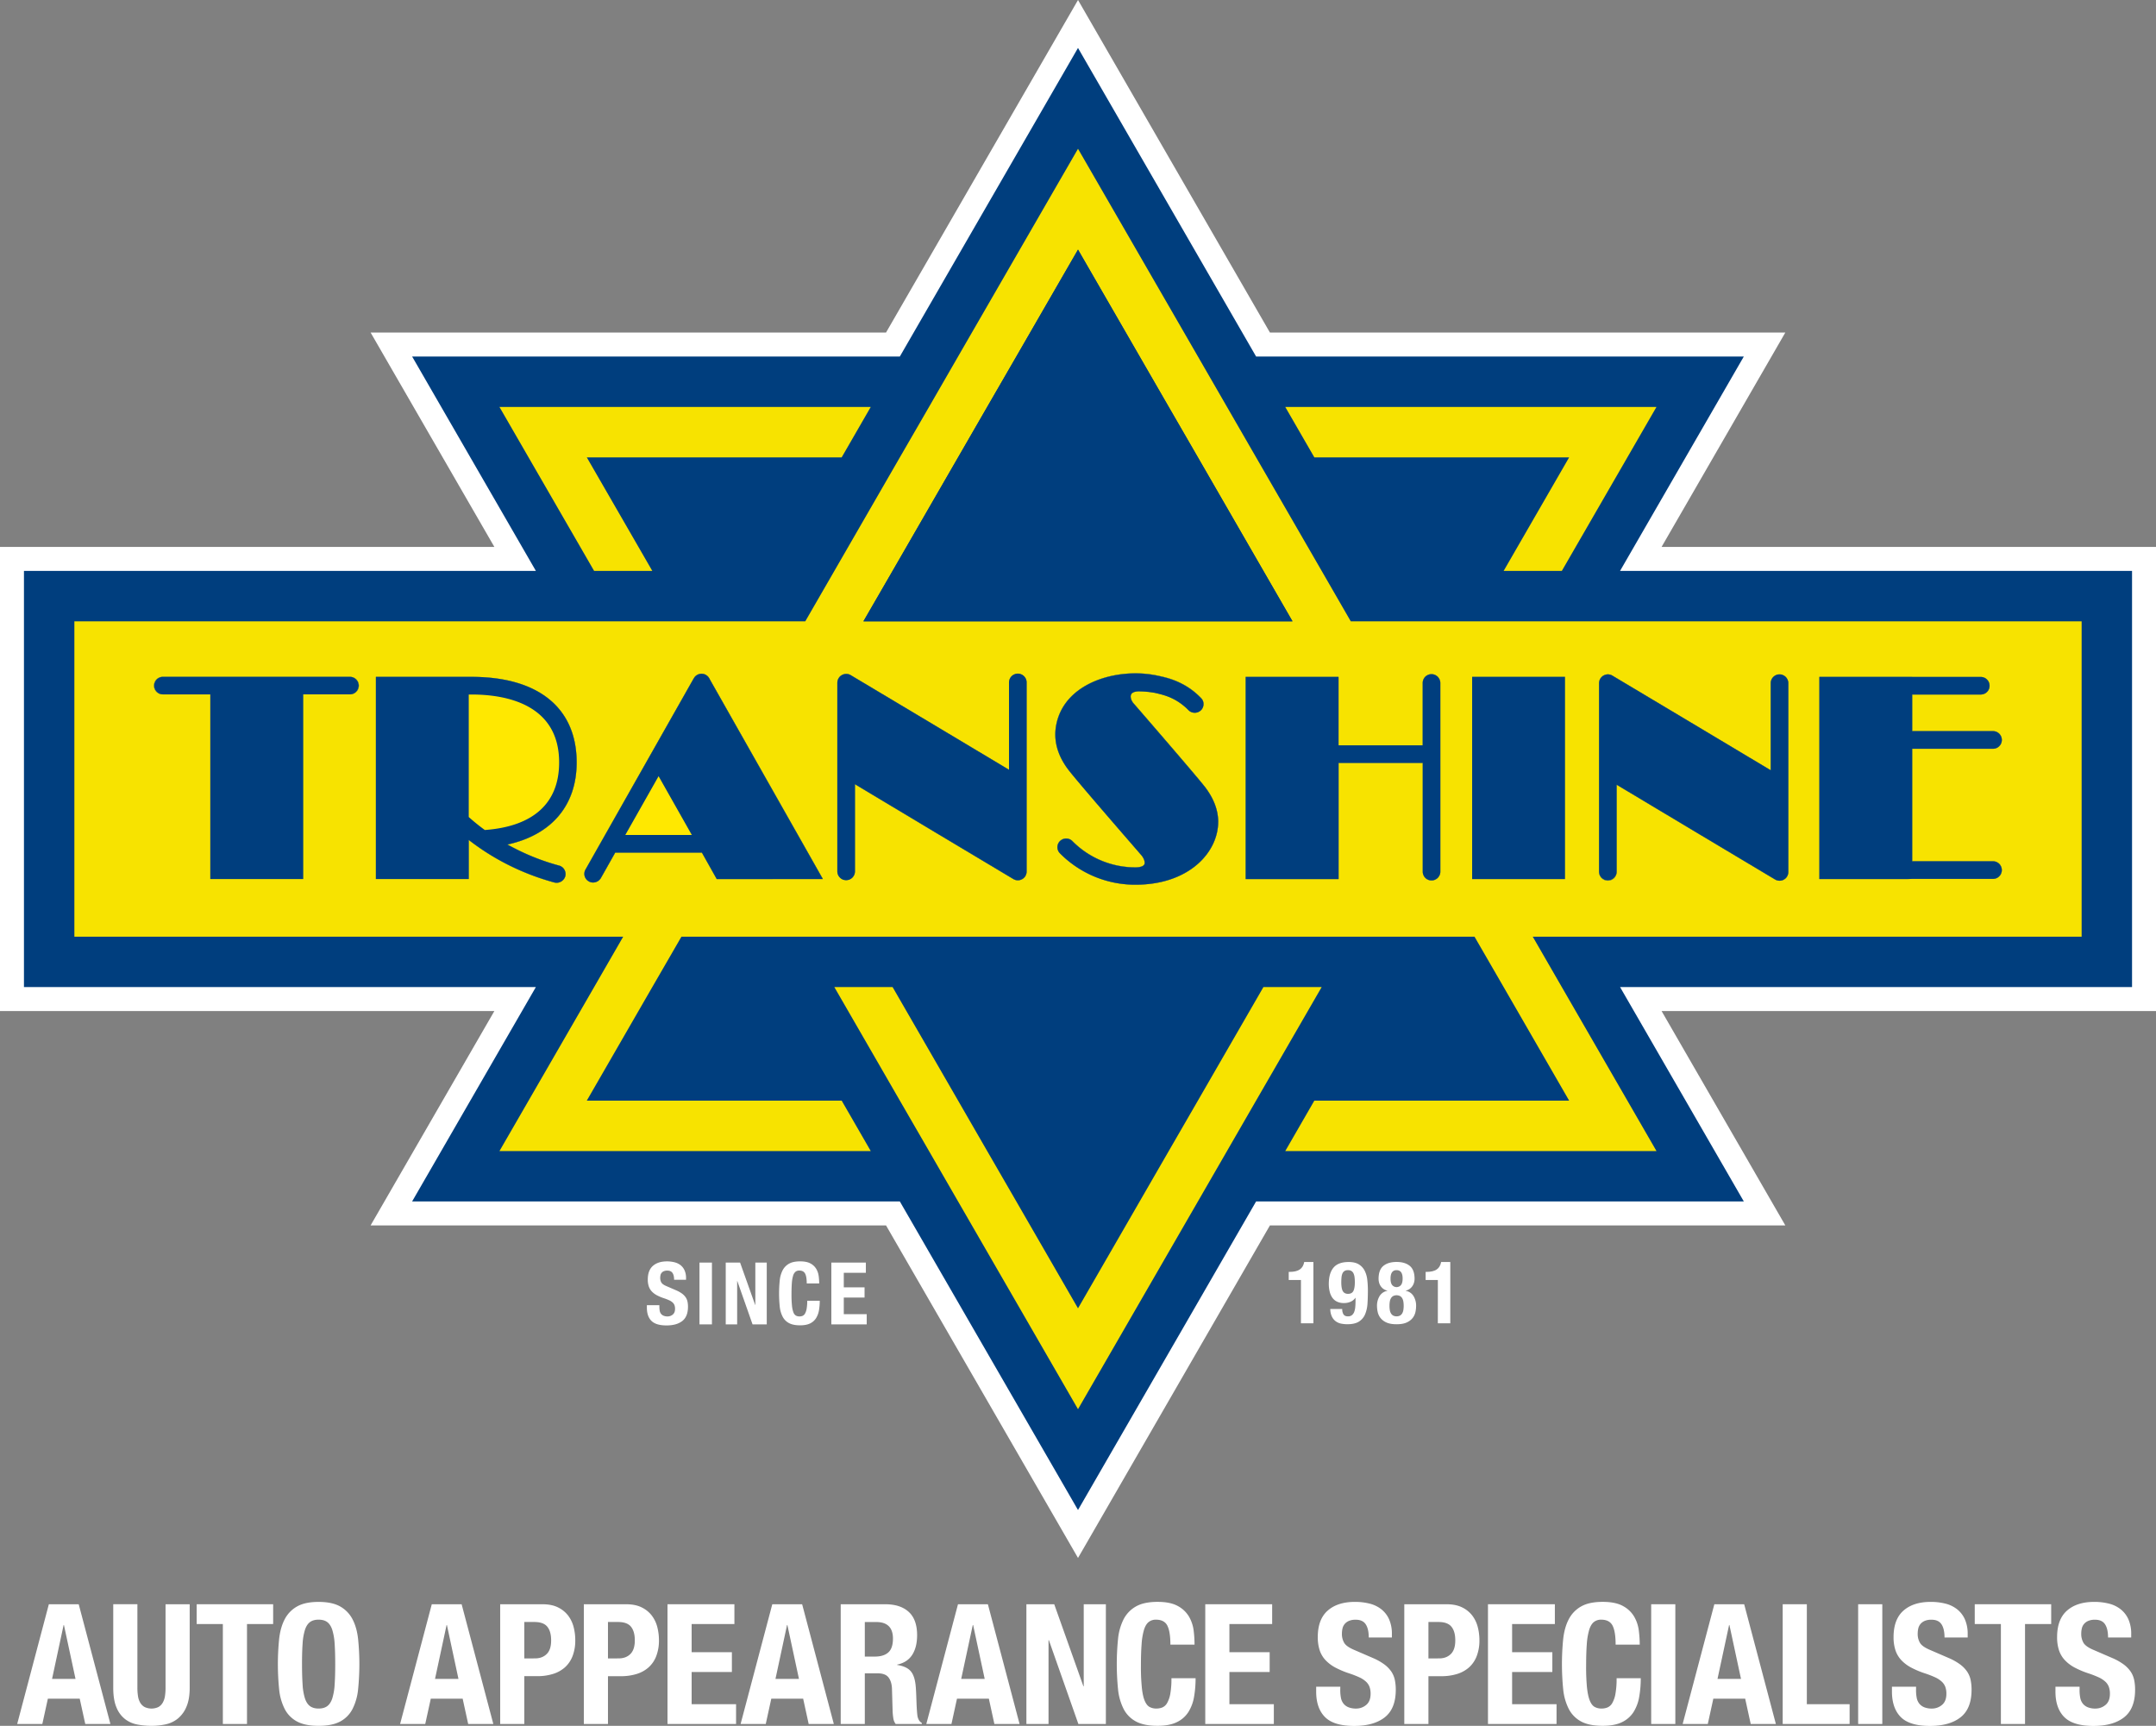 <svg xmlns="http://www.w3.org/2000/svg" id="Layer_1" data-name="Layer 1" viewBox="0 0 2469.23 1976.19"><rect x="0" y="0" width="2469.23" height="1976.19" fill="#808080" stroke="none"/><defs><style>.cls-1{fill:#fff;}.cls-2{fill:#003e7e;}.cls-3{fill:#f7e300;}.cls-4{fill:#ffe800;}</style></defs><polygon class="cls-1" points="1234.63 0 1014.74 380.79 424.45 380.79 566.19 626.26 0 626.26 0 1157.69 566.19 1157.69 424.45 1403.15 1014.74 1403.15 1234.63 1783.94 1454.44 1403.15 2044.7 1403.15 1902.97 1157.69 2469.23 1157.69 2469.23 626.26 1902.97 626.26 2044.7 380.79 1454.44 380.79 1234.63 0"></polygon><polygon class="cls-2" points="2441.79 653.69 1855.44 653.69 1997.16 408.24 1438.6 408.24 1234.62 54.88 1030.56 408.24 472 408.24 613.72 653.69 27.44 653.69 27.44 1130.25 613.72 1130.25 472 1375.71 1030.56 1375.71 1234.62 1729.07 1438.6 1375.71 1997.16 1375.71 1855.44 1130.25 2441.79 1130.25 2441.79 653.69"></polygon><path class="cls-1" d="M78,1872.74h.38l13.26,61.66H64.78Zm-16.9-23.8L24.83,1986.05h28.8l6.35-29H96.45l6.35,29h28.8L95.3,1848.94Z" transform="translate(-5.15 -11.98)"></path><path class="cls-1" d="M162.5,1944.57a61.88,61.88,0,0,0,.68,9.51,21.2,21.2,0,0,0,2.5,7.49,13.35,13.35,0,0,0,5,5,18.58,18.58,0,0,0,16,0,13.64,13.64,0,0,0,4.89-5,21.61,21.61,0,0,0,2.51-7.49,63.23,63.23,0,0,0,.67-9.51v-95.63h27.65v95.63q0,13.08-3.66,21.6a34.45,34.45,0,0,1-9.78,13.56,33.33,33.33,0,0,1-14,6.71,76.09,76.09,0,0,1-16.33,1.72,84.6,84.6,0,0,1-16.32-1.53,32.92,32.92,0,0,1-14-6.24A32,32,0,0,1,138.5,1967q-3.66-8.62-3.65-22.46v-95.63H162.5Z" transform="translate(-5.15 -11.98)"></path><polygon class="cls-1" points="312.83 1859.62 282.88 1859.62 282.88 1974.07 255.23 1974.07 255.23 1859.62 225.26 1859.62 225.26 1836.95 312.83 1836.95 312.83 1859.62"></polygon><path class="cls-1" d="M324.83,1888.78q1.44-13.14,6.34-22.56a35.6,35.6,0,0,1,14.11-14.69q9.23-5.28,24.78-5.27t24.77,5.27a35.6,35.6,0,0,1,14.11,14.69q4.9,9.42,6.34,22.56a285.94,285.94,0,0,1,0,57.52,63.32,63.32,0,0,1-6.34,22.47,33.64,33.64,0,0,1-14.11,14.4q-9.22,5-24.77,5t-24.78-5a33.64,33.64,0,0,1-14.11-14.4,63.32,63.32,0,0,1-6.34-22.47,289.92,289.92,0,0,1,0-57.52M351.72,1941a65.23,65.23,0,0,0,2.68,15.75c1.35,4,3.26,7,5.77,8.83s5.79,2.78,9.89,2.78,7.39-.92,9.89-2.78,4.42-4.8,5.76-8.83A66.17,66.17,0,0,0,388.4,1941q.68-9.69.67-23.53t-.67-23.42a67.3,67.3,0,0,0-2.69-15.75c-1.34-4.1-3.27-7.07-5.76-8.93s-5.81-2.78-9.89-2.78-7.4.92-9.89,2.78-4.42,4.83-5.77,8.93a66.32,66.32,0,0,0-2.68,15.75q-.69,9.6-.68,23.42t.68,23.53" transform="translate(-5.15 -11.98)"></path><path class="cls-1" d="M533.85,1848.94l36.3,137.11h-28.8l-6.33-29H498.53l-6.35,29h-28.8l36.29-137.11Zm-3.64,85.45L517,1872.74h-.38l-13.24,61.65Z" transform="translate(-5.15 -11.98)"></path><path class="cls-1" d="M626.37,1848.94q10.56,0,17.76,3.55a32.51,32.51,0,0,1,11.62,9.31,36.67,36.67,0,0,1,6.33,13.15A59.39,59.39,0,0,1,664,1890a49.29,49.29,0,0,1-3.16,18.45,33.38,33.38,0,0,1-8.84,12.86,36.87,36.87,0,0,1-13.72,7.49,60.42,60.42,0,0,1-17.86,2.49H605.63v54.74H578V1848.94Zm-8.45,62c5.51,0,9.94-1.67,13.35-5s5.09-8.5,5.09-15.55-1.47-12.16-4.42-15.76-7.88-5.37-14.79-5.37H605.63V1911Z" transform="translate(-5.15 -11.98)"></path><path class="cls-1" d="M722.19,1848.94q10.57,0,17.77,3.55a32.47,32.47,0,0,1,11.61,9.31,36.52,36.52,0,0,1,6.34,13.15,59.84,59.84,0,0,1,1.92,15.08,49.49,49.49,0,0,1-3.16,18.45,33.38,33.38,0,0,1-8.84,12.86,36.87,36.87,0,0,1-13.72,7.49,60.42,60.42,0,0,1-17.86,2.49h-14.8v54.74H673.81V1848.94Zm-8.45,62c5.52,0,10-1.67,13.36-5s5.08-8.5,5.08-15.55-1.48-12.16-4.41-15.76-7.88-5.37-14.79-5.37H701.45V1911Z" transform="translate(-5.15 -11.98)"></path><polygon class="cls-1" points="841.1 1859.62 792.12 1859.62 792.12 1891.87 838.22 1891.87 838.22 1914.54 792.12 1914.54 792.12 1951.41 843.01 1951.41 843.01 1974.07 764.47 1974.07 764.47 1836.95 841.1 1836.95 841.1 1859.62"></polygon><path class="cls-1" d="M923.84,1848.94l36.28,137.11h-28.8l-6.33-29H888.5l-6.34,29H853.35l36.29-137.11Zm-3.66,85.45-13.24-61.65h-.4l-13.24,61.65Z" transform="translate(-5.15 -11.98)"></path><path class="cls-1" d="M1019,1848.94q17.3,0,26.89,8.74t9.61,26.59q0,13.83-5.58,22.56t-17.28,11.24v.39q10.36,1.55,15.17,6.72t6,16.71c.25,2.56.44,5.35.57,8.34s.26,6.38.38,10.09c.26,7.3.64,12.86,1.16,16.71.77,3.85,2.43,6.46,5,7.86v1.17h-30a14.8,14.8,0,0,1-2.68-6.63,73.43,73.43,0,0,1-.78-7.78l-.76-26.31q-.39-8.05-4-12.67t-12.28-4.61H995.6v58H968V1848.94Zm-11.9,59.92q10,0,15.36-4.71t5.38-15.85q0-19-19.2-19H995.6v39.57Z" transform="translate(-5.15 -11.98)"></path><path class="cls-1" d="M1136.56,1848.94l36.29,137.11H1144l-6.33-29h-36.49l-6.34,29h-28.8l36.28-137.11Zm-3.66,85.45-13.24-61.65h-.4L1106,1934.39Z" transform="translate(-5.15 -11.98)"></path><polygon class="cls-1" points="1240.8 1930.87 1241.18 1930.87 1241.18 1836.96 1266.53 1836.96 1266.53 1974.08 1235.05 1974.08 1201.25 1878.06 1200.86 1878.06 1200.86 1974.08 1175.51 1974.08 1175.51 1836.96 1207.4 1836.96 1240.8 1930.87"></polygon><path class="cls-1" d="M1342.11,1873.42c-2.37-4.53-6.69-6.82-13-6.82a12.93,12.93,0,0,0-8.54,2.8q-3.36,2.77-5.28,9a76.18,76.18,0,0,0-2.68,16.31q-.78,10.1-.78,24.68a237.48,237.48,0,0,0,1.07,25.16q1,9.6,3.26,14.89t5.57,7.11a16.11,16.11,0,0,0,7.78,1.82,18.27,18.27,0,0,0,6.81-1.25,11.63,11.63,0,0,0,5.48-5,32.84,32.84,0,0,0,3.65-10.56,97.08,97.08,0,0,0,1.33-17.95h27.66a124,124,0,0,1-1.72,21.12,47.78,47.78,0,0,1-6.44,17.47,31.92,31.92,0,0,1-13.25,11.71q-8.55,4.23-22.18,4.23-15.54,0-24.77-5a33.69,33.69,0,0,1-14.12-14.41,63.52,63.52,0,0,1-6.34-22.47,287.82,287.82,0,0,1,0-57.51,63.72,63.72,0,0,1,6.34-22.57,35.44,35.44,0,0,1,14.12-14.69q9.23-5.28,24.77-5.28,14.77,0,23.33,4.81a32.7,32.7,0,0,1,12.77,12.19,42.11,42.11,0,0,1,5.28,15.94,127.88,127.88,0,0,1,1,16h-27.65q0-15-3.55-21.81" transform="translate(-5.15 -11.98)"></path><polygon class="cls-1" points="1456.99 1859.62 1408.02 1859.62 1408.02 1891.87 1454.12 1891.87 1454.12 1914.54 1408.02 1914.54 1408.02 1951.41 1458.91 1951.41 1458.91 1974.07 1380.37 1974.07 1380.37 1836.95 1456.99 1836.95 1456.99 1859.62"></polygon><path class="cls-1" d="M1540.11,1947.26a46.75,46.75,0,0,0,.77,8.74,15.15,15.15,0,0,0,2.89,6.63,14,14,0,0,0,5.65,4.22,22.58,22.58,0,0,0,8.95,1.53,17.61,17.61,0,0,0,11.42-4.12q5.07-4.12,5.08-12.78a22.86,22.86,0,0,0-1.25-8,15.75,15.75,0,0,0-4.12-6,29.18,29.18,0,0,0-7.59-4.9,112.53,112.53,0,0,0-11.62-4.51,100.07,100.07,0,0,1-15.94-6.72,43.27,43.27,0,0,1-11.23-8.55,30.49,30.49,0,0,1-6.62-11.33,47.66,47.66,0,0,1-2.12-14.88q0-20.36,11.34-30.35t31.1-10a67.8,67.8,0,0,1,17,2,35.29,35.29,0,0,1,13.44,6.53,30.45,30.45,0,0,1,8.84,11.52,40.77,40.77,0,0,1,3.16,16.81V1887h-26.5q0-9.8-3.46-15.08c-2.29-3.51-6.14-5.27-11.52-5.27a19.15,19.15,0,0,0-7.68,1.34,12.9,12.9,0,0,0-4.89,3.55,12.32,12.32,0,0,0-2.51,5.08,26.76,26.76,0,0,0-.67,6,19.77,19.77,0,0,0,2.7,10.67c1.78,2.87,5.63,5.53,11.51,8l21.32,9.21a65,65,0,0,1,12.87,7.21,35.07,35.07,0,0,1,8,8.06,27,27,0,0,1,4.13,9.51,53.63,53.63,0,0,1,1.15,11.52q0,21.69-12.58,31.58t-35,9.9q-23.41,0-33.5-10.18t-10.09-29.19v-5.56h27.65Z" transform="translate(-5.15 -11.98)"></path><path class="cls-1" d="M1661.87,1848.94c7,0,13,1.19,17.76,3.55a32.8,32.8,0,0,1,11.63,9.31,37.17,37.17,0,0,1,6.33,13.15,59.83,59.83,0,0,1,1.91,15.08,49.29,49.29,0,0,1-3.16,18.45,33.47,33.47,0,0,1-8.83,12.86,37,37,0,0,1-13.73,7.49,60.47,60.47,0,0,1-17.86,2.49h-14.8v54.74h-27.65V1848.94Zm-8.45,62q8.25,0,13.35-5c3.39-3.33,5.09-8.5,5.09-15.55s-1.48-12.16-4.43-15.76-7.86-5.37-14.78-5.37h-11.53V1911Z" transform="translate(-5.15 -11.98)"></path><polygon class="cls-1" points="1780.76 1859.62 1731.8 1859.62 1731.8 1891.87 1777.88 1891.87 1777.88 1914.54 1731.8 1914.54 1731.8 1951.41 1782.68 1951.41 1782.68 1974.07 1704.15 1974.07 1704.15 1836.95 1780.76 1836.95 1780.76 1859.62"></polygon><path class="cls-1" d="M1852,1873.42c-2.37-4.53-6.69-6.82-13-6.82a12.93,12.93,0,0,0-8.54,2.8q-3.37,2.77-5.28,9a77.3,77.3,0,0,0-2.7,16.31q-.75,10.1-.76,24.68a243.87,243.87,0,0,0,1,25.16q1.07,9.6,3.27,14.89t5.58,7.11a16.08,16.08,0,0,0,7.78,1.82,18.22,18.22,0,0,0,6.8-1.25,11.59,11.59,0,0,0,5.48-5,32.37,32.37,0,0,0,3.65-10.56,97,97,0,0,0,1.34-17.95h27.66a121.94,121.94,0,0,1-1.74,21.12,47.58,47.58,0,0,1-6.42,17.47,31.88,31.88,0,0,1-13.26,11.71q-8.54,4.23-22.17,4.23-15.56,0-24.78-5a33.72,33.72,0,0,1-14.11-14.41,63.31,63.31,0,0,1-6.35-22.47,289.82,289.82,0,0,1,0-57.51q1.44-13.15,6.35-22.57a35.48,35.48,0,0,1,14.11-14.69q9.22-5.28,24.78-5.28,14.77,0,23.32,4.81a32.73,32.73,0,0,1,12.78,12.19,42.09,42.09,0,0,1,5.27,15.94,129.9,129.9,0,0,1,1.06,16H1855.5q0-15-3.55-21.81" transform="translate(-5.15 -11.98)"></path><rect class="cls-1" x="1891.07" y="1836.95" width="27.65" height="137.12"></rect><path class="cls-1" d="M2002.73,1848.94l36.3,137.11h-28.82l-6.33-29H1967.4l-6.34,29h-28.8l36.29-137.11Zm-3.65,85.45-13.25-61.65h-.39l-13.25,61.65Z" transform="translate(-5.15 -11.98)"></path><polygon class="cls-1" points="2041.69 1836.95 2069.34 1836.95 2069.34 1951.41 2118.32 1951.41 2118.32 1974.07 2041.69 1974.07 2041.69 1836.95"></polygon><rect class="cls-1" x="2128.11" y="1836.95" width="27.65" height="137.12"></rect><path class="cls-1" d="M2199.55,1947.26a46,46,0,0,0,.76,8.74,15.38,15.38,0,0,0,2.89,6.63,14,14,0,0,0,5.66,4.22,22.46,22.46,0,0,0,8.94,1.53,17.61,17.61,0,0,0,11.42-4.12c3.38-2.75,5.09-7,5.09-12.78a22.86,22.86,0,0,0-1.25-8,16,16,0,0,0-4.12-6,29.18,29.18,0,0,0-7.59-4.9,111.9,111.9,0,0,0-11.63-4.51,100.47,100.47,0,0,1-15.94-6.72,43.44,43.44,0,0,1-11.23-8.55,30.63,30.63,0,0,1-6.62-11.33,47.66,47.66,0,0,1-2.12-14.88q0-20.36,11.34-30.35t31.1-10a67.86,67.86,0,0,1,17,2,35.4,35.4,0,0,1,13.45,6.53,30.53,30.53,0,0,1,8.83,11.52,40.76,40.76,0,0,1,3.17,16.81V1887h-26.52c0-6.53-1.13-11.55-3.45-15.08s-6.13-5.27-11.52-5.27a19.15,19.15,0,0,0-7.68,1.34,12.9,12.9,0,0,0-4.89,3.55,12.44,12.44,0,0,0-2.51,5.08,26.76,26.76,0,0,0-.67,6,19.77,19.77,0,0,0,2.7,10.67q2.68,4.3,11.52,8l21.31,9.21a65,65,0,0,1,12.87,7.21,35.07,35.07,0,0,1,8,8.06,26.81,26.81,0,0,1,4.14,9.51,54.28,54.28,0,0,1,1.15,11.52q0,21.69-12.59,31.58t-35,9.9q-23.43,0-33.5-10.18t-10.09-29.19v-5.56h27.65Z" transform="translate(-5.15 -11.98)"></path><polygon class="cls-1" points="2349.2 1859.62 2319.23 1859.62 2319.23 1974.07 2291.59 1974.07 2291.59 1859.62 2261.64 1859.62 2261.64 1836.95 2349.2 1836.95 2349.2 1859.62"></polygon><path class="cls-1" d="M2386.84,1947.26a45.12,45.12,0,0,0,.77,8.74,15.37,15.37,0,0,0,2.88,6.63,14,14,0,0,0,5.67,4.22,22.39,22.39,0,0,0,8.92,1.53,17.64,17.64,0,0,0,11.43-4.12q5.09-4.12,5.09-12.78a22.61,22.61,0,0,0-1.26-8,15.54,15.54,0,0,0-4.12-6,29,29,0,0,0-7.59-4.9,113.17,113.17,0,0,0-11.61-4.51,99.68,99.68,0,0,1-15.94-6.72,42.94,42.94,0,0,1-11.23-8.55,30.65,30.65,0,0,1-6.63-11.33,47.38,47.38,0,0,1-2.11-14.88q0-20.36,11.33-30.35t31.11-10a67.86,67.86,0,0,1,17,2,35.39,35.39,0,0,1,13.43,6.53,30.45,30.45,0,0,1,8.84,11.52,40.61,40.61,0,0,1,3.16,16.81V1887h-26.5q0-9.8-3.45-15.08t-11.52-5.27a19.15,19.15,0,0,0-7.68,1.34,12.9,12.9,0,0,0-4.89,3.55,12,12,0,0,0-2.51,5.08,26.76,26.76,0,0,0-.67,6,20,20,0,0,0,2.68,10.67q2.7,4.3,11.53,8l21.32,9.21a65,65,0,0,1,12.87,7.21,35,35,0,0,1,8,8.06,26.44,26.44,0,0,1,4.13,9.51,53,53,0,0,1,1.15,11.52q0,21.69-12.57,31.58t-35.06,9.9q-23.4,0-33.5-10.18t-10.08-29.19v-5.56h27.65Z" transform="translate(-5.15 -11.98)"></path><path class="cls-1" d="M1495.11,1477.66h-14v-9.31h1.29c4.76,0,8.5-.9,11.24-2.67s4.47-4.65,5.21-8.63h10.51v70.16h-14.28Z" transform="translate(-5.15 -11.98)"></path><path class="cls-1" d="M1543.9,1517.05c.94,1.49,2.62,2.23,5,2.23a7,7,0,0,0,4.54-1.34,8.63,8.63,0,0,0,2.64-3.71,20.45,20.45,0,0,0,1.23-5.65c.21-2.18.3-4.55.3-7.13v-3.37h-.19a12.75,12.75,0,0,1-5.11,4.3,17.9,17.9,0,0,1-8.09,1.65,17.29,17.29,0,0,1-7.92-1.65,13.92,13.92,0,0,1-5.3-4.55,20.08,20.08,0,0,1-3-6.93,38.36,38.36,0,0,1-1-8.78q0-12.19,5.41-18.63c3.59-4.29,9.37-6.44,17.29-6.44,4.88,0,8.79.9,11.7,2.72a18.38,18.38,0,0,1,6.68,7.24,30,30,0,0,1,3,10.45,105.44,105.44,0,0,1,.69,12.39c0,5-.14,9.86-.44,14.52a38.42,38.42,0,0,1-2.67,12.34,18.21,18.21,0,0,1-7,8.47c-3.21,2.09-7.68,3.12-13.42,3.12a35.55,35.55,0,0,1-7.29-.73,15.58,15.58,0,0,1-6.2-2.79,14.53,14.53,0,0,1-4.3-5.44,20.48,20.48,0,0,1-1.74-8.47h13.68a11.3,11.3,0,0,0,1.44,6.18m-.75-26.6c1.19,2,3.18,3.06,5.95,3.06s4.85-1,6-3.06,1.79-5.46,1.79-10.22a47.81,47.81,0,0,0-.3-5.53,14.85,14.85,0,0,0-1.14-4.43,6.75,6.75,0,0,0-2.38-2.87,7.08,7.08,0,0,0-4-1,7.23,7.23,0,0,0-4.11,1,6.48,6.48,0,0,0-2.34,2.93,15.21,15.21,0,0,0-1,4.4c-.17,1.69-.25,3.53-.25,5.5,0,4.76.6,8.17,1.78,10.22" transform="translate(-5.15 -11.98)"></path><path class="cls-1" d="M1585.2,1496a13,13,0,0,1,8.91-5.94v-.2a12.57,12.57,0,0,1-4.8-2.17,13.07,13.07,0,0,1-3.12-3.38,13.2,13.2,0,0,1-1.68-4,17.19,17.19,0,0,1-.5-4c0-6.86,1.82-11.8,5.5-14.81s8.7-4.51,15.12-4.51,11.43,1.5,15.11,4.51,5.49,8,5.49,14.81a15.82,15.82,0,0,1-.54,4,14.46,14.46,0,0,1-1.73,4,13.42,13.42,0,0,1-3.12,3.38,12.76,12.76,0,0,1-4.72,2.17v.2A13,13,0,0,1,1624,1496a21.07,21.07,0,0,1,3,11.42,34.31,34.31,0,0,1-.73,6.72,17.1,17.1,0,0,1-3.12,6.84,17.67,17.67,0,0,1-6.8,5.25c-2.94,1.39-6.84,2.09-11.73,2.09s-8.81-.7-11.75-2.09a17.52,17.52,0,0,1-6.78-5.25,17,17,0,0,1-3.13-6.84,34.43,34.43,0,0,1-.75-6.72,21.16,21.16,0,0,1,3-11.42m11.65,15.91a10.91,10.91,0,0,0,1.28,3.86,7.06,7.06,0,0,0,2.53,2.59,8.9,8.9,0,0,0,7.92,0,7.09,7.09,0,0,0,2.54-2.59,11.32,11.32,0,0,0,1.28-3.86,30.85,30.85,0,0,0,.35-4.71,30.43,30.43,0,0,0-.35-4.75,11.47,11.47,0,0,0-1.28-3.82,7.22,7.22,0,0,0-2.54-2.58,8.9,8.9,0,0,0-7.92,0,7.19,7.19,0,0,0-2.53,2.58,11,11,0,0,0-1.28,3.82,29.26,29.26,0,0,0-.35,4.75,29.63,29.63,0,0,0,.35,4.71m2.72-28.49a6.55,6.55,0,0,0,10.1,0c1.26-1.58,1.88-4.06,1.88-7.43q0-9.6-6.92-9.61t-6.94,9.61c0,3.37.62,5.85,1.88,7.43" transform="translate(-5.15 -11.98)"></path><path class="cls-1" d="M1651.91,1477.66h-14v-9.31h1.3c4.75,0,8.49-.9,11.24-2.67s4.48-4.65,5.21-8.63h10.5v70.16h-14.27Z" transform="translate(-5.15 -11.98)"></path><path class="cls-1" d="M760.33,1508.46a24.21,24.21,0,0,0,.4,4.52,7.56,7.56,0,0,0,1.49,3.4,7.25,7.25,0,0,0,2.92,2.18,11.42,11.42,0,0,0,4.6.81,9.14,9.14,0,0,0,5.9-2.14c1.76-1.42,2.63-3.62,2.63-6.59a12.17,12.17,0,0,0-.64-4.12,8.14,8.14,0,0,0-2.13-3.12,15.42,15.42,0,0,0-3.92-2.52,54.72,54.72,0,0,0-6-2.33,51.07,51.07,0,0,1-8.22-3.47,22.35,22.35,0,0,1-5.8-4.41,15.93,15.93,0,0,1-3.42-5.85,24.46,24.46,0,0,1-1.09-7.68q0-10.5,5.85-15.65t16.05-5.16a34.65,34.65,0,0,1,8.78,1.05,18.48,18.48,0,0,1,6.94,3.36,15.81,15.81,0,0,1,4.55,6,20.91,20.91,0,0,1,1.64,8.66v2H777.19c0-3.36-.6-6-1.8-7.78s-3.17-2.73-5.95-2.73a9.91,9.91,0,0,0-4,.7,6.67,6.67,0,0,0-2.53,1.83,6.22,6.22,0,0,0-1.28,2.63,13,13,0,0,0-.35,3.08,10.18,10.18,0,0,0,1.38,5.5c.92,1.47,2.91,2.85,5.95,4.11l11,4.76a34,34,0,0,1,6.64,3.7,18.57,18.57,0,0,1,4.11,4.17,13.85,13.85,0,0,1,2.13,4.9,27.3,27.3,0,0,1,.6,6q0,11.22-6.5,16.31t-18.08,5.1q-12.09,0-17.3-5.25t-5.2-15.07v-2.88h14.27Z" transform="translate(-5.15 -11.98)"></path><rect class="cls-1" x="801.1" y="1445.73" width="14.27" height="70.76"></rect><polygon class="cls-1" points="864.87 1494.2 865.07 1494.2 865.07 1445.74 878.15 1445.74 878.15 1516.49 861.89 1516.49 844.46 1466.94 844.25 1466.94 844.25 1516.49 831.17 1516.49 831.17 1445.74 847.62 1445.74 864.87 1494.2"></polygon><path class="cls-1" d="M927.24,1470.36c-1.22-2.34-3.44-3.53-6.69-3.53a6.64,6.64,0,0,0-4.4,1.44,9.54,9.54,0,0,0-2.73,4.67,39.35,39.35,0,0,0-1.39,8.42q-.39,5.21-.39,12.73a119.25,119.25,0,0,0,.55,13,29.24,29.24,0,0,0,1.67,7.67,7,7,0,0,0,2.88,3.67,8.37,8.37,0,0,0,4,.94,9.53,9.53,0,0,0,3.52-.64,6,6,0,0,0,2.83-2.58,17.25,17.25,0,0,0,1.87-5.45,50.77,50.77,0,0,0,.69-9.26H944a64.2,64.2,0,0,1-.89,10.89,25,25,0,0,1-3.33,9,16.64,16.64,0,0,1-6.83,6.05q-4.42,2.17-11.45,2.17c-5.36,0-9.61-.86-12.79-2.58a17.27,17.27,0,0,1-7.27-7.43,32.33,32.33,0,0,1-3.28-11.6,147.19,147.19,0,0,1,0-29.68,32.43,32.43,0,0,1,3.28-11.64,18.31,18.31,0,0,1,7.27-7.58c3.18-1.83,7.43-2.73,12.79-2.73q7.62,0,12,2.49a16.8,16.8,0,0,1,6.58,6.29,21.75,21.75,0,0,1,2.72,8.22,66.53,66.53,0,0,1,.56,8.27H929.09c0-5.15-.63-8.89-1.85-11.24" transform="translate(-5.15 -11.98)"></path><polygon class="cls-1" points="991.65 1457.43 966.38 1457.43 966.38 1474.08 990.16 1474.08 990.16 1485.78 966.38 1485.78 966.38 1504.8 992.64 1504.8 992.64 1516.5 952.12 1516.5 952.12 1445.73 991.65 1445.73 991.65 1457.43"></polygon><path class="cls-3" d="M2389.21,723.42H1552.15l-33.32-57.74-75.09-130-66.62-115.47L1239.77,182.34,1102.42,420.22,1069.11,478l-33.39,57.73-75,130-33.32,57.74H90.33v361.07H718.88l-33.3,57.74L577.18,1330h425.23l-33.32-57.74H677.2l75-130,33.4-57.74h908.27l33.4,57.74,75,130H1510.45L1477.13,1330H1902.3l-108.4-187.72-33.32-57.74h628.63ZM405.85,807.1H352.34v211.42H246.05V807.1h-54.3a10.06,10.06,0,1,1,0-20.11h214.1a10.06,10.06,0,1,1,0,20.11M594.16,983.16a256.57,256.57,0,0,0,51.18,19.9,10.11,10.11,0,0,1,7.21,12.32,10.27,10.27,0,0,1-9.76,7.44,9.92,9.92,0,0,1-2.63-.3A282,282,0,0,1,585,1001.17a273.74,273.74,0,0,1-43-27.42v44.77H435.67V787.05H545.39c76.4,0,120.2,35.66,120.2,98,0,49.15-28.64,82.83-79.23,94,2.62,1.47,5.25,2.86,7.8,4.16m231.9,35.36L809,988.27H709.78l-16.47,29.23a10.35,10.35,0,0,1-8.83,5,9.34,9.34,0,0,1-5-1.3,10.45,10.45,0,0,1-4.73-6.05,10.27,10.27,0,0,1,1.09-7.74L799.23,789.6l.73-1.16a10.06,10.06,0,0,1,8.67-5,9.91,9.91,0,0,1,5,1.31,10.72,10.72,0,0,1,4.43,5l129.54,228.76Zm201.35-352.84,75-130L1135.74,478l33.38-57.74,70.65-122.41,70.64,122.41L1343.73,478l33.39,57.73,75,130,33.32,57.74H994Zm153.53,344.16a10.34,10.34,0,0,1-1.75,5.76,10.53,10.53,0,0,1-4.81,3.72,10.09,10.09,0,0,1-8.53-.73c-.14-.07-88.58-52.93-88.58-52.93L984.32,910v99.8a10.1,10.1,0,0,1-20.19,0V793.76a10.23,10.23,0,0,1,7.58-9.77,10,10,0,0,1,7.66,1l88.49,52.85,92.88,55.55V793.69a10.1,10.1,0,1,1,20.2,0ZM1305.53,1025a121.26,121.26,0,0,1-86.46-36,10,10,0,0,1-2.92-7.29,9.77,9.77,0,0,1,3.13-6.91,10.21,10.21,0,0,1,6.93-2.78,10,10,0,0,1,7.22,3.06,101.28,101.28,0,0,0,72.1,30c5.54,0,9.18-1.31,10.2-3.42,1.09-2.48-.36-6.93-3.5-10.57-2.91-3.43-73.2-84.13-83.68-98-12.4-16.41-17.06-33.48-13.79-50.89,7.73-41,51.25-59.27,90.92-59.27a123.6,123.6,0,0,1,27.19,3c7.58,1.68,19.17,4.32,32,12.33a83.58,83.58,0,0,1,15.9,13,9.5,9.5,0,0,1,2.77,7,9.85,9.85,0,0,1-3.14,7.08,10.23,10.23,0,0,1-14.29-.45,66.68,66.68,0,0,0-12.18-9.84c-9.7-6.12-18.66-8.09-25.8-9.77a109.25,109.25,0,0,0-17.28-1.75l-1-.07c-2.84,0-7.79.52-9.25,3.64-1.23,2.63,0,6.93,3,10.36s73.18,84.42,81.93,96c9.84,13,14.8,26.38,14.8,39.57,0,34.85-33.24,72-94.77,72m349.2-14.88a9,9,0,0,1-1.16,4.52,10.05,10.05,0,0,1-19-4.52V885.55h-96.38v133H1431.79V787.05h106.36v78.38h96.38V794a10.08,10.08,0,0,1,19.9-2.27,7.45,7.45,0,0,1,.3,2.27Zm142.74,8.39H1691.18V787.05h106.29Zm255.81-8.16a10.07,10.07,0,0,1-1.75,5.75,10.38,10.38,0,0,1-4.74,3.72,10.22,10.22,0,0,1-8.61-.73c-.14-.06-88.56-52.92-88.56-52.92l-92.95-55.63v99.81a10.1,10.1,0,0,1-20.2,0V794.28a10.2,10.2,0,0,1,7.59-9.77,9.84,9.84,0,0,1,7.72,1.09l88.43,52.79,92.86,55.54V794.21a10.11,10.11,0,0,1,20.21,0Zm234.45-12.18a10.1,10.1,0,0,1,0,20.2h-92.58l-5,.14H2088.84V787.05h106.31v.08h78.58a10.06,10.06,0,1,1,0,20.12h-78.58v41.92h92.58a10.1,10.1,0,0,1,0,20.2h-92.58V998.18Z" transform="translate(-5.15 -11.98)"></path><path class="cls-2" d="M1002.4,478H577.17L685.58,665.68h66.63l-75-130h291.9Zm474.74,0,33.31,57.73h291.83l-75,130h66.62L1902.3,478Z" transform="translate(-5.15 -11.98)"></path><polygon class="cls-3" points="963.94 523.71 672.04 523.71 747.05 653.7 680.42 653.7 572.01 465.98 997.25 465.98 963.94 523.71"></polygon><polygon class="cls-3" points="1513.68 1130.25 1438.59 1260.23 1405.28 1317.97 1371.96 1375.71 1234.62 1613.59 1097.27 1375.71 1063.96 1317.97 1030.57 1260.23 955.55 1130.25 1022.26 1130.25 1097.27 1260.23 1130.59 1317.97 1163.97 1375.71 1234.62 1498.11 1305.26 1375.71 1338.58 1317.97 1371.96 1260.23 1446.98 1130.25 1513.68 1130.25"></polygon><polygon class="cls-3" points="1897.14 465.97 1788.74 653.7 1722.11 653.7 1797.12 523.71 1505.3 523.71 1471.98 465.97 1897.14 465.97"></polygon><path class="cls-4" d="M405.85,787H191.75a10.06,10.06,0,1,0,0,20.11h54.3v211.42H352.34V807.1h53.51a10.06,10.06,0,1,0,0-20.11m239.49,216.07a256.57,256.57,0,0,1-51.18-19.9c-2.55-1.3-5.18-2.69-7.8-4.16,50.59-11.14,79.23-44.82,79.23-94,0-62.32-43.8-98-120.2-98H435.67v231.47H542V973.75a273.74,273.74,0,0,0,43,27.42,282,282,0,0,0,55.19,21.35,9.92,9.92,0,0,0,2.63.3,10.27,10.27,0,0,0,9.76-7.44,10.11,10.11,0,0,0-7.21-12.32M818,789.76a10.72,10.72,0,0,0-4.43-5,9.91,9.91,0,0,0-5-1.31,10.06,10.06,0,0,0-8.67,5l-.73,1.16L675.81,1007.43a10.27,10.27,0,0,0-1.09,7.74,10.45,10.45,0,0,0,4.73,6.05,9.34,9.34,0,0,0,5,1.3,10.35,10.35,0,0,0,8.83-5l16.47-29.23H809l17.07,30.25H947.57Zm352.85-6.21a10.21,10.21,0,0,0-10.14,10.14v99.73l-92.88-55.55L979.37,785a10,10,0,0,0-7.66-1,10.23,10.23,0,0,0-7.58,9.77v216.08a10.1,10.1,0,0,0,20.19,0V910l92.95,55.62s88.44,52.86,88.58,52.93a10.09,10.09,0,0,0,8.53.73,10.53,10.53,0,0,0,4.81-3.72,10.34,10.34,0,0,0,1.75-5.76V793.69a10.15,10.15,0,0,0-10.06-10.14M1385.5,913.48c-8.75-11.53-79-92.52-81.93-96s-4.23-7.73-3-10.36c1.46-3.12,6.41-3.64,9.25-3.64l1,.07a109.25,109.25,0,0,1,17.28,1.75c7.14,1.68,16.1,3.65,25.8,9.77a66.68,66.68,0,0,1,12.18,9.84,10.23,10.23,0,0,0,14.29.45,9.85,9.85,0,0,0,3.14-7.08,9.5,9.5,0,0,0-2.77-7,83.58,83.58,0,0,0-15.9-13c-12.83-8-24.42-10.65-32-12.33a123.6,123.6,0,0,0-27.19-3c-39.67,0-83.19,18.3-90.92,59.27-3.27,17.41,1.39,34.48,13.79,50.89,10.48,13.84,80.77,94.54,83.68,98,3.14,3.64,4.59,8.09,3.5,10.57-1,2.11-4.66,3.42-10.2,3.42a101.28,101.28,0,0,1-72.1-30,10,10,0,0,0-7.22-3.06,10.21,10.21,0,0,0-6.93,2.78,9.77,9.77,0,0,0-3.13,6.91,10,10,0,0,0,2.92,7.29,121.26,121.26,0,0,0,86.46,36c61.53,0,94.77-37.11,94.77-72,0-13.19-5-26.53-14.8-39.57m268.93-121.76a10.08,10.08,0,0,0-19.9,2.27v71.44h-96.38V787.05H1431.79v231.47h106.36v-133h96.38v124.58a10.05,10.05,0,0,0,19,4.52,9,9,0,0,0,1.16-4.52V794a7.45,7.45,0,0,0-.3-2.27m36.75,226.8h106.29V787.05H1691.18Zm352-234.38a10.16,10.16,0,0,0-10.14,10.07v99.72l-92.86-55.54-88.43-52.79a9.84,9.84,0,0,0-7.72-1.09,10.2,10.2,0,0,0-7.59,9.77v216.08a10.1,10.1,0,0,0,20.2,0V910.55l92.95,55.63s88.42,52.86,88.56,52.92a10.22,10.22,0,0,0,8.61.73,10.38,10.38,0,0,0,4.74-3.72,10.07,10.07,0,0,0,1.75-5.75V794.21a10.09,10.09,0,0,0-10.07-10.07m244.52,214h-92.58V869.37h92.58a10.1,10.1,0,0,0,0-20.2h-92.58V807.25h78.58a10.06,10.06,0,1,0,0-20.12h-78.58v-.08H2088.84v231.47h101.34l5-.14h92.58a10.1,10.1,0,0,0,0-20.2" transform="translate(-5.15 -11.98)"></path><polygon class="cls-2" points="1480.29 711.43 988.87 711.43 1022.25 653.7 1097.27 523.71 1130.59 465.97 1163.97 408.24 1234.62 285.84 1305.25 408.24 1338.57 465.97 1371.96 523.71 1446.98 653.7 1480.29 711.43"></polygon><rect class="cls-2" x="1686.02" y="775.06" width="106.29" height="231.47"></rect><path class="cls-2" d="M818,789.76a10.82,10.82,0,0,0-4.45-5,9.88,9.88,0,0,0-5-1.3,10.1,10.1,0,0,0-8.67,5l-.73,1.17L675.81,1007.43a9.88,9.88,0,0,0,3.64,13.78,9.28,9.28,0,0,0,5,1.32,10.34,10.34,0,0,0,8.81-5l16.48-29.23H809l17,30.25H947.58ZM721.3,968.07l38.12-67.29,38.06,67.29Z" transform="translate(-5.15 -11.98)"></path><path class="cls-2" d="M416,797a10.1,10.1,0,0,1-10.13,10.07H352.34v211.41H246.05V807.11H191.74a10.06,10.06,0,0,1,0-20.12H405.86A10.09,10.09,0,0,1,416,797" transform="translate(-5.15 -11.98)"></path><path class="cls-2" d="M1654.73,794v216.16a9,9,0,0,1-1.16,4.52,10.06,10.06,0,0,1-19-4.52V885.54h-96.38v133H1431.79V787.06h106.36v78.37h96.38V794a10.08,10.08,0,0,1,19.9-2.26,7.35,7.35,0,0,1,.3,2.26" transform="translate(-5.15 -11.98)"></path><path class="cls-2" d="M2297.79,1008.24a10.1,10.1,0,0,1-10.07,10.14h-92.58l-4.95.14H2088.85V787.05h106.29v.08h78.59a10.06,10.06,0,1,1,0,20.12h-78.59v41.92h92.58a10.1,10.1,0,0,1,0,20.2h-92.58V998.18h92.58a10.08,10.08,0,0,1,10.07,10.06" transform="translate(-5.15 -11.98)"></path><path class="cls-2" d="M645.34,1003.06a257.38,257.38,0,0,1-51.18-19.89c-2.56-1.32-5.18-2.7-7.81-4.16,50.6-11.15,79.25-44.83,79.25-94,0-62.33-43.82-98-120.21-98H435.67v231.47H542V973.76a274.87,274.87,0,0,0,43,27.41,283.33,283.33,0,0,0,55.19,21.36,10.42,10.42,0,0,0,12.39-7.15,10.1,10.1,0,0,0-7.21-12.32M560.4,962.38A236.16,236.16,0,0,1,542,947.52V807.25h3.43c37.39,0,100.09,10.14,100.09,77.79,0,46.5-29.38,73.27-85.08,77.34" transform="translate(-5.15 -11.98)"></path><path class="cls-2" d="M1400.3,953.05c0,34.84-33.25,72-94.77,72a121.3,121.3,0,0,1-86.47-35.93,10,10,0,0,1-2.91-7.29,9.81,9.81,0,0,1,3.14-6.93,10.22,10.22,0,0,1,6.92-2.77,10,10,0,0,1,7.22,3.06,101.29,101.29,0,0,0,72.1,30c5.54,0,9.18-1.32,10.21-3.43,1.09-2.48-.37-6.93-3.5-10.57-2.92-3.43-73.2-84.12-83.7-98-12.39-16.4-17-33.46-13.77-50.89,7.72-41,51.25-59.27,90.9-59.27a124.24,124.24,0,0,1,27.2,3.06c7.57,1.68,19.16,4.31,32,12.33a83.72,83.72,0,0,1,15.9,13,9.42,9.42,0,0,1,2.76,7,9.77,9.77,0,0,1-3.14,7.07,10.22,10.22,0,0,1-14.28-.43,66.25,66.25,0,0,0-12.17-9.85c-9.7-6.11-18.67-8.08-25.82-9.76a106.13,106.13,0,0,0-17.27-1.76l-1-.06c-2.85,0-7.8.5-9.26,3.64-1.24,2.63,0,6.92,3,10.35s73.19,84.43,81.94,95.94c9.84,13,14.8,26.38,14.8,39.58" transform="translate(-5.15 -11.98)"></path><path class="cls-2" d="M2053.28,794.21v216.15a10.14,10.14,0,0,1-1.75,5.75,10.35,10.35,0,0,1-4.75,3.72,10.17,10.17,0,0,1-8.59-.73c-.14-.06-88.58-52.92-88.58-52.92l-92.95-55.63v99.81a10.1,10.1,0,0,1-20.19,0V794.28a10.22,10.22,0,0,1,7.58-9.77,9.83,9.83,0,0,1,7.72,1.09l88.44,52.79,92.87,55.54V794.21a10.1,10.1,0,0,1,20.2,0" transform="translate(-5.15 -11.98)"></path><path class="cls-2" d="M1180.94,793.7v216.15a10.25,10.25,0,0,1-1.75,5.75,10.42,10.42,0,0,1-4.82,3.72,10.07,10.07,0,0,1-8.52-.72c-.14-.07-88.57-52.93-88.57-52.93L984.33,910v99.81a10.1,10.1,0,0,1-20.2,0V793.77a10.21,10.21,0,0,1,7.59-9.77,9.87,9.87,0,0,1,7.64,1l88.51,52.85,92.88,55.55V793.7a10.1,10.1,0,1,1,20.19,0" transform="translate(-5.15 -11.98)"></path></svg>